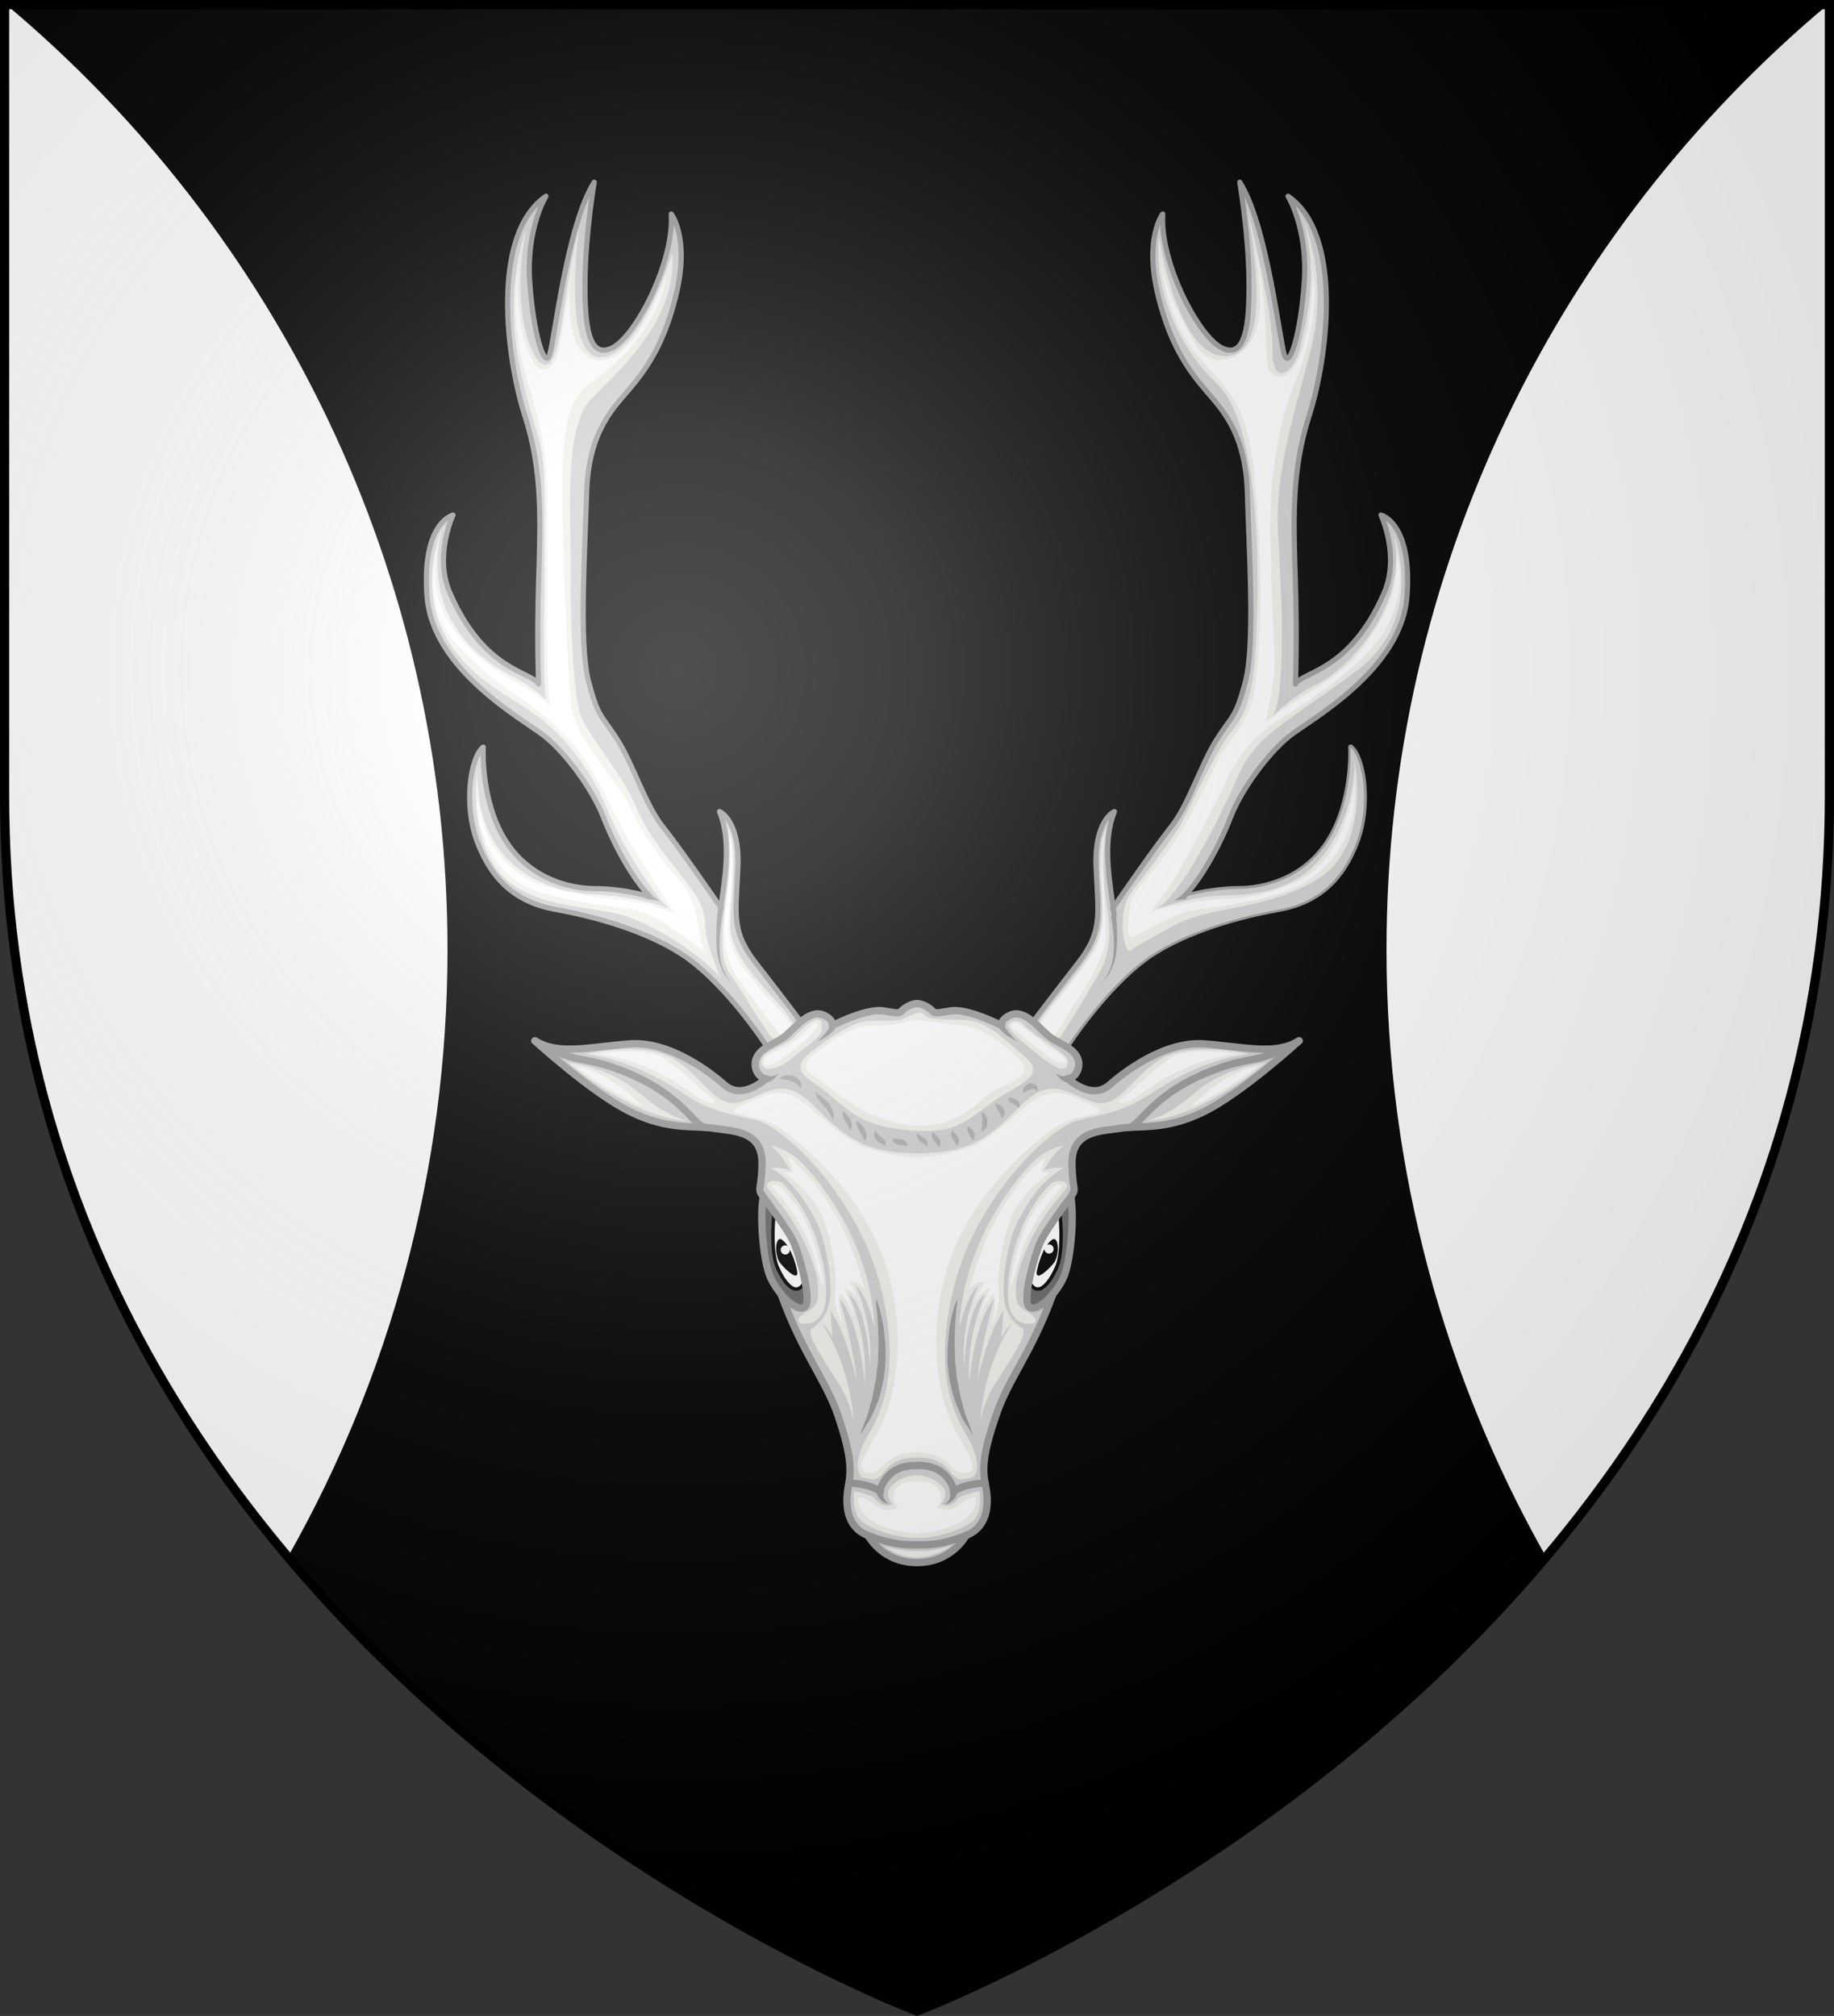 <?xml version="1.0" encoding="utf-8"?>
<!-- Generator: Adobe Illustrator 19.2.0, SVG Export Plug-In . SVG Version: 6.00 Build 0)  -->
<svg version="1.1"
	 id="svg2" inkscape:export-filename="/Users/olivier/Desktop/Blason Rouge/Blason_Vide_3D.png" inkscape:export-xdpi="144" inkscape:export-ydpi="144" inkscape:output_extension="org.inkscape.output.svg.inkscape" inkscape:version="0.91 r13725" sodipodi:docname="Template.svg" sodipodi:version="0.32" xmlns:cc="http://creativecommons.org/ns#" xmlns:dc="http://purl.org/dc/elements/1.1/" xmlns:inkscape="http://www.inkscape.org/namespaces/inkscape" xmlns:rdf="http://www.w3.org/1999/02/22-rdf-syntax-ns#" xmlns:sodipodi="http://sodipodi.sourceforge.net/DTD/sodipodi-0.dtd" xmlns:svg="http://www.w3.org/2000/svg"
	 xmlns="http://www.w3.org/2000/svg" xmlns:xlink="http://www.w3.org/1999/xlink" x="0px" y="0px" viewBox="0 0 600 659.5"
	 style="enable-background:new 0 0 600 659.5;" xml:space="preserve">
<rect x="0" y="0" width="600" height="659.5" fill="#333333" stroke="none"/>
<style type="text/css">
	.st0{fill:#FFFFFF;}
	.st1{fill:#D1D1D1;}
	.st2{fill:#F0F0EC;}
	.st3{fill:none;stroke:#999999;stroke-width:1.688;stroke-linecap:round;stroke-linejoin:round;stroke-miterlimit:10;}
	.st4{fill:#999999;}
	.st5{fill:#666666;}
	.st6{fill:#FFFFFF;stroke:#000000;stroke-width:1.135;stroke-miterlimit:10;}
	.st7{fill:#FFFFFF;stroke:#FFFFFF;stroke-width:1.135;stroke-miterlimit:10;}
	.st8{fill:none;stroke:#999999;stroke-width:2.385;stroke-linecap:round;stroke-linejoin:round;stroke-miterlimit:10;}
	.st9{fill:#AFAFAF;}
	.st10{fill:none;}
	.st11{fill:url(#path2875_1_);stroke:#000000;stroke-width:3;stroke-miterlimit:10;}
</style>
<g>
	<path id="path2875_2_" d="M300,657.9c0,0,298.5-112.3,298.5-397.8V1.5H1.5v258.6C1.5,545.6,300,657.9,300,657.9z"/>
	<path class="st0" d="M598,1.5h0.5v258.6c0,105.8-41,187.9-92.7,249.2c-33.2-58.6-52.2-126.4-52.2-198.6
		C453.6,186.6,509.7,75.5,598,1.5z"/>
	<path class="st0" d="M2,1.5H1.5v258.6c0,105.8,41,187.9,92.7,249.2c33.2-58.6,52.2-126.4,52.2-198.6C146.4,186.6,90.3,75.5,2,1.5z"
		/>
</g>
<sodipodi:namedview  bordercolor="#666666" borderopacity="1.0" gridtolerance="10.0" guidetolerance="10.0" height="660px" id="base" inkscape:current-layer="svg2" inkscape:cx="300" inkscape:cy="329.99986" inkscape:guide-bbox="true" inkscape:pageopacity="0.0" inkscape:pageshadow="2" inkscape:window-height="856" inkscape:window-maximized="0" inkscape:window-width="1280" inkscape:window-x="-4" inkscape:window-y="0" inkscape:zoom="1.1560601" objecttolerance="10.0" pagecolor="#ffffff" showgrid="false" showguides="true">
	</sodipodi:namedview>
<desc  id="desc4">SVG coat of arms</desc>
<g id="g9370" transform="matrix(0.607,0,0,0.694,-525.206,251.961)">
</g>
<g id="g2137" transform="translate(-1456.132,-460.604)">
</g>
<g>
	<g>
		<path class="st1" d="M260,342.7c1.4-1.3,3.2-3.7,5.1-4.9c-0.1,0-0.1,0.1-0.2,0.1c-2.1-2.8-9-12.1-17.3-22.6
			c-8.3-10.5-6.7-15.7-6-31.3c0.6-15.2-5.7-18.2-6-18.4c3.9,9.7,1.7,21.7,0.3,31.6c-2.3-3.4-13.8-20-19.3-26.9
			c-5.5-6.9-9.6-20.2-14.7-28.3c-5.1-8.1-6.3-6.8-9.5-19.3c-3.2-12.4-1-44.7-0.6-61c0.4-16.3,5.5-24.6,11.6-31.6
			c6.1-7,13.2-14.9,17.7-33.7c4.5-18.7-1.6-26.4-1.6-26.4c1,15.8-11.6,40-19.3,43.8c-7.7,3.8-9.1-7-8.9-22.3
			c0.2-15.4,2.9-31.9,2.9-31.9c-8.9,14-13,51.7-14.6,56.5c-1.6,4.7-5.3-6.5-6.5-23.9c-1.2-16.9,5-27.4,5.3-28
			c-18.3,12.6-12.8,53.5-6.9,71.8c5.9,18.3,5.1,34.5,4.5,54.4c-0.6,19.9,0,33.4,0,33.4c-2.6-4.3-17.7-4-28.9-29.8
			c-5.2-11.8,0.7-24.9,1-25.5c-0.5,0.1-10.2,3.1-8.5,26.6c1.8,24.2,31.4,40.2,38.3,45.6c6.9,5.4,15.8,17.4,19.3,26.4
			c3.6,9,9.9,20.8,15.5,26.3c-0.2-0.1-0.4-0.1-0.7-0.2c-4.7-1.4-11.9-2.6-17.6-2.6c-7.7,0-21.3-2.9-29.4-16
			c-8.1-13.1-7.1-30.3-7.1-30.3c-4.1,3.4-6.5,19-2,30.9c4.5,12,12.2,19.8,25.6,22.2c13.4,2.4,29.8,7.1,41.7,14.9
			c11.8,7.8,24.7,24.8,30.7,35.1c0,0,0,0,0,0C255.3,345.1,258.4,344.1,260,342.7z"/>
		<path class="st2" d="M144.4,173.6c0,0-7,16.4,0,31.9s21.8,21.8,30.6,28.2c8.8,6.3,17.7,16.7,23.3,30.3
			c5.5,13.6,15.8,28.9,20.6,33.3c0,0-8-3.8-25.4-4.8c-17.4-1-37.9-11-37.3-40.3c0,0-3.2,18.2,5.9,31.6s31.4,12.5,41.7,15.6
			s26.4,13.5,32,20.6c0,0-5-11.4-5-16.3s-1.4-8.4-4.7-13.1c-3.3-4.7-13.7-16-18-26.6c-4.3-10.7-16.4-24.1-18.4-30.7
			c-2-6.6-3.2-28.6-3-46.1s-2.4-46.8,6.4-56.3s28.3-25.1,26.9-48.2c0,0-10.6,34-23.5,34.2s-7.1-42.5-7.1-42.5s-2.6,10.8-4.3,22.3
			c-1.7,11.4-3,23-7,22.6c-3.9-0.5-11.2-16.9-6-44.3c0,0-7.6,18.9-2,45.3c5.5,26.4,8.1,19.7,8.1,46.3s-0.8,56.7,0.5,62.4
			c0,0-5.5-5.1-10.6-7.5C162.9,218.9,137.2,206.1,144.4,173.6z"/>
		<path class="st2" d="M238.2,270.9c0,0,1.2,7.5,0,17.5c-1.2,10.1-3.8,23.9,0.5,30s11.3,18.3,13.9,21.1c2.6,2.8,4.4,2,6.3,0
			s2.7-2.1-1.6-8c-4.3-5.9-18.7-18.1-18.4-29.1C239.1,291.3,241.6,278.2,238.2,270.9z"/>
		<path class="st0" d="M238.8,274.2c0,0,0.7,6.9-0.9,19.9s-1.8,19.4,5.9,29.4c7.7,9.9,11.8,17.1,13.9,15.8c2.1-1.3,2-2.7,0.3-5.2
			c-1.7-2.6-8.4-9.1-11-12.6c-2.6-3.5-9.4-10.5-8.7-19.6C238.9,292.6,240.2,278.2,238.8,274.2z"/>
		<path class="st0" d="M156.2,260.7c0,0-1.4,25.4,21.8,31.6c23.2,6.2,29.7,2.9,39,9.4c9.4,6.4,13.6,10,13.6,10s-1.6-4.8-2-8.1
			c-0.4-3.3-2.1-11.3-7-16.4c-4.9-5.1-12.9-16.6-15.2-22.7c-2.4-6.2-18.4-23.2-19.5-33.3c-1.1-10.1-3.6-61.9-2.7-81.3
			s6.3-23,9.8-25.2c3.5-2.1,21.4-16.1,24-34.6c0,0-10.1,29.5-22.5,27.7c-12.4-1.8-8.7-27.7-8.7-27.7s-3,18.1-3.8,23.5
			s-4.9,10.1-8.1,5.3c-3.2-4.7-6.4-15.9-5.3-30.6c0,0-3.4,15,2.7,35.5s6.7,25.6,6.8,47.6s-0.9,53.7,1.3,59.9c0,0-5.5-4.7-9.8-7.1
			S138.4,208,142.6,182c0,0-4.1,16.9,6,27.9c10.1,11,17.1,15.2,23,19.3s15.2,12,20.5,20.4s9.5,18,13.3,24.7s12.8,20.5,15.2,24.4
			c0,0-7.7-3-15.8-4c-8.1-0.9-25.3-3.4-31.6-6.8C166.8,284.6,157.7,276.4,156.2,260.7z"/>
		<path class="st3" d="M235.5,299.3c1.3-10.3,4.1-23.4-0.1-33.8c0,0,6.7,2.7,6,18.4c-0.7,15.7-2.2,20.8,6,31.3s15.2,19.8,17.3,22.6"
			/>
		<path class="st4" d="M240.7,322.7c0,0-0.3-0.2-0.8-0.6c-0.3-0.2-0.5-0.5-0.9-0.8c-0.3-0.3-0.7-0.7-1-1.2c-0.4-0.4-0.7-1-1.1-1.5
			c-0.3-0.6-0.7-1.2-0.9-1.9c-0.3-0.7-0.5-1.4-0.8-2.2c-0.2-0.8-0.4-1.6-0.5-2.4c-0.5-3.2-0.4-6.5-0.3-8.9c0.1-2.4,0.3-4,0.3-4
			l1.6,0.3c0,0-0.3,1.6-0.5,3.9c-0.3,2.3-0.6,5.5-0.3,8.6c0.1,0.8,0.2,1.5,0.3,2.3c0.2,0.7,0.3,1.5,0.6,2.2c0.2,0.7,0.5,1.3,0.8,1.9
			c0.3,0.6,0.6,1.1,0.9,1.6c0.3,0.5,0.6,0.9,0.9,1.2c0.3,0.4,0.6,0.6,0.8,0.9C240.4,322.5,240.7,322.7,240.7,322.7z"/>
		<path class="st4" d="M212.4,292.4c0,0,0.9,0.5,1.7,1.1c0.4,0.3,0.9,0.6,1.2,0.9c0.3,0.2,0.5,0.4,0.5,0.4s-0.2-0.1-0.6-0.1
			c-0.4-0.1-0.8-0.2-1.3-0.3c-1-0.1-2-0.2-2-0.2L212.4,292.4z"/>
		<path class="st3" d="M254.1,347.5c-6-10.3-18.9-27.3-30.7-35.1c-11.8-7.8-28.3-12.5-41.7-14.9c-13.4-2.4-21.1-10.2-25.6-22.2
			c-4.5-12-2.2-27.6,2-30.9c0,0-1,17.2,7.1,30.3c8.1,13.1,21.7,16,29.4,16c5.8,0,13,1.1,17.6,2.6"/>
		<path class="st3" d="M212.8,293.4c-5.7-5.5-12-17.2-15.5-26.3c-3.5-9-12.4-21-19.3-26.4s-36.5-21.5-38.3-45.6
			c-1.8-24.2,8.5-26.6,8.5-26.6s-6.3,13.4-1,25.5c11.2,25.7,26.4,25.5,29,29.8c0,0-0.6-13.6,0-33.4s1.4-36.1-4.5-54.4
			s-11.4-59.2,6.9-71.8c0,0-6.5,10.6-5.3,28s4.9,28.7,6.5,23.9c1.6-4.7,5.7-42.5,14.6-56.5c0,0-2.8,16.5-3,31.8
			c-0.2,15.4,1.2,26.2,8.9,22.4c7.7-3.8,20.3-28,19.3-43.8c0,0,6.1,7.7,1.6,26.4c-4.5,18.7-11.6,26.6-17.7,33.7
			c-6.1,7-11.2,15.4-11.6,31.6s-2.6,48.6,0.6,61s4.3,11.1,9.5,19.3c5.1,8.1,9.2,21.4,14.7,28.3c5.5,6.9,17,23.5,19.3,26.9"/>
	</g>
	<g>
		<path class="st3" d="M345.9,347.5c6-10.3,18.9-27.3,30.7-35.1c11.8-7.8,28.3-12.5,41.7-14.9s21.1-10.2,25.6-22.2
			c4.5-12,2.2-27.6-2-30.9c0,0,1,17.2-7.1,30.3c-8.1,13.1-21.7,16-29.4,16c-5.8,0-13,1.1-17.6,2.6"/>
		<path class="st1" d="M451.8,168.5c0.3,0.6,6.2,13.7,1,25.5c-11.2,25.8-26.4,25.5-28.9,29.8c0,0,0.6-13.6,0-33.4
			c-0.6-19.9-1.4-36.1,4.5-54.4c5.9-18.3,11.5-59.2-6.9-71.8c0.3,0.6,6.5,11.1,5.3,28c-1.2,17.4-4.9,28.7-6.5,23.9
			c-1.6-4.7-5.7-42.5-14.6-56.5c0,0,2.8,16.5,2.9,31.9c0.2,15.4-1.2,26.2-8.9,22.3c-7.7-3.8-20.3-28-19.3-43.8c0,0-6.1,7.7-1.6,26.4
			c4.5,18.8,11.6,26.7,17.7,33.7c6.1,7,11.2,15.4,11.6,31.6c0.4,16.3,2.6,48.5-0.6,61c-3.2,12.4-4.3,11.1-9.5,19.3
			s-9.2,21.4-14.7,28.3c-5.5,6.9-17,23.5-19.3,26.9c-1.4-9.9-3.5-21.9,0.3-31.6c-0.4,0.2-6.7,3.2-6,18.4c0.7,15.6,2.2,20.8-6,31.3
			c-8.3,10.5-15.2,19.8-17.3,22.6c0,0-0.1-0.1-0.1-0.1c1.9,1.2,3.6,3.6,5,4.9c1.6,1.5,4.7,2.4,5.9,4.9c0,0,0,0,0,0
			c6-10.3,18.9-27.3,30.7-35.1c11.8-7.8,28.3-12.5,41.7-14.9c13.4-2.4,21.1-10.2,25.6-22.2c4.5-12,2.2-27.5-2-30.9
			c0,0,1,17.2-7.1,30.3c-8.1,13.1-21.7,16-29.4,16c-5.8,0-13,1.2-17.6,2.6c-0.2,0.1-0.5,0.1-0.7,0.2c5.7-5.5,12-17.3,15.5-26.3
			c3.5-9,12.4-21,19.3-26.4c6.9-5.4,36.5-21.5,38.3-45.6C462,171.6,452.3,168.6,451.8,168.5z"/>
		<path class="st2" d="M361.9,270.9c0,0-2.9,4.2-1.8,17.9c1.1,13.7,1.1,18.1-7.8,29.4c-8.8,11.3-14.9,18-13.4,19.7
			c1.4,1.8,4.1,6.6,7.5,2c3.4-4.6,10-16.2,12.9-21s4.4-11.3,3.2-19.7C361.2,290.9,360.2,280.9,361.9,270.9z"/>
		<path class="st2" d="M383.2,303.2c-5.9,3.4-11,6-13.3,7.7c-2.2,1.7-4.7-12.2,0-18.6c4.7-6.5,14.5-18.6,17.2-24.2
			c2.8-5.6,11.2-23,15.1-27.9c3.9-4.8,7.8-9,8.8-32.2c1.1-23.2,0.9-69.5-12.9-82.5s-20.7-32.7-18.9-48.1c0,0,5.7,38.4,21.1,39.1
			c15.4,0.7,10.6-31.4,7.9-47.4c0,0,8.3,32.3,8.1,45.2s7.1,7.5,8.9-0.2c1.8-7.7,6.5-23.5,1.2-42.2c0,0,8.5,18.7,2.5,42.2
			c-6,23.5-12,40.6-10.7,61.7s2.4,52.1-1.8,58.4c0,0,7-6.9,14.7-10.5c7.7-3.6,30.3-23.8,24.8-49.4c0,0,11,28-12.1,45.2
			S411.1,240.1,405,254c-6,13.9-18.9,39.3-26.6,43.2c0,0,10.7-3.3,17.7-4c7-0.8,25.3,1.5,36.7-13.3s10.3-31.3,10.3-31.3
			s5.6,27.9-11.7,38.8C414,298.3,395.9,295.9,383.2,303.2z"/>
		<path class="st0" d="M360.4,277.8c0,0,0,4.7,0.4,16.9c0.4,12.2-1.6,14.9-5.6,20.7s-14.4,17.9-14.8,20s0.8,4.2,2.4,4.5
			s4.6-4.4,7-8.7c2.5-4.4,12-16.6,11.9-25.1C361.6,297.4,360.2,278.5,360.4,277.8z"/>
		<path class="st0" d="M379.5,282c-2.8,3.6-9.6,10.6-9.8,14s-2.1,12.1,1.3,10.4c3.4-1.7,14-7.7,18.7-8.5c4.7-0.8,25.8-2.8,36-8.5
			c10.2-5.7,18.5-16.4,17.5-33.4c0,0-2.6,24.5-18.2,32c-15.6,7.5-23.6,5.3-32.7,6.8c-9.1,1.5-15.6,3.3-15.6,3.3s3.5-4.7,7.2-10.2
			c3.6-5.5,12.9-23.1,17.9-33.7c5-10.6,12.5-16.1,16.6-18.7c4-2.6,27.9-16.8,35-29.9c7.1-13.1,4.1-22.9,3.5-25.1
			c0,0,1.1,11.3-4.5,21.2c-5.6,9.9-9.9,16-20.2,22.3S415.7,235.3,414,236c0,0,2.5-9.7,2.9-16.9c0.4-7.2-2.2-42.5-1-57.8
			c1.2-15.2,3.9-25.3,5.8-30.9c1.9-5.6,10.8-24.5,7.8-41.3c0,0-0.1,18.9-4.7,28.3c-4.6,9.4-9.6,5.7-10.2,1.4s0-22.9-3.8-36.3
			c0,0,3.5,18.6-0.5,27.2s-14.3,11.6-19.3,2.8c-5-8.8-10.4-18.9-11.3-29c0,0,0.8,20.6,12.9,33.8s16.1,16.7,18.3,44.2
			c2.3,27.4,1.7,55.6-0.9,66.3s-8.5,14.3-12.2,22.1S387.5,271.9,379.5,282z"/>
		<path class="st3" d="M364.5,299.3c-1.3-10.3-4.1-23.4,0.1-33.8c0,0-6.7,2.7-6,18.4c0.7,15.7,2.2,20.8-6,31.3s-15.2,19.8-17.3,22.6
			"/>
		<path class="st4" d="M359.3,322.7c0,0,0.3-0.3,0.7-0.7c0.2-0.2,0.5-0.5,0.8-0.9c0.3-0.3,0.6-0.7,0.9-1.2c0.3-0.4,0.6-1,0.9-1.6
			c0.3-0.6,0.6-1.2,0.8-1.9c0.3-0.7,0.4-1.4,0.6-2.2c0.1-0.8,0.3-1.5,0.3-2.3c0.3-3.1,0-6.3-0.3-8.6c-0.3-2.3-0.5-3.9-0.5-3.9
			l1.6-0.3c0,0,0.2,1.6,0.3,4c0.1,2.4,0.2,5.7-0.3,8.9c-0.1,0.8-0.3,1.6-0.5,2.4c-0.2,0.8-0.5,1.5-0.8,2.2c-0.3,0.7-0.6,1.3-0.9,1.9
			c-0.4,0.6-0.7,1.1-1.1,1.5c-0.3,0.5-0.7,0.8-1,1.2c-0.3,0.3-0.6,0.6-0.9,0.8C359.6,322.5,359.3,322.7,359.3,322.7z"/>
		<path class="st4" d="M388.1,294.1c0,0-1,0.1-2,0.2c-0.5,0.1-0.9,0.2-1.3,0.3c-0.4,0.1-0.6,0.1-0.6,0.1s0.2-0.2,0.5-0.4
			c0.3-0.2,0.7-0.6,1.2-0.9c0.9-0.5,1.7-1.1,1.7-1.1L388.1,294.1z"/>
		<path class="st3" d="M387.2,293.4c5.7-5.5,12-17.2,15.5-26.3c3.5-9,12.4-21,19.3-26.4c6.9-5.4,36.5-21.5,38.3-45.6
			c1.8-24.2-8.5-26.6-8.5-26.6s6.3,13.4,1,25.5c-11.2,25.7-26.4,25.5-29,29.8c0,0,0.6-13.6,0-33.4s-1.4-36.1,4.5-54.4
			c5.9-18.3,11.4-59.2-6.9-71.8c0,0,6.5,10.6,5.3,28s-4.9,28.7-6.5,23.9c-1.6-4.7-5.7-42.5-14.6-56.5c0,0,2.8,16.5,3,31.8
			s-1.2,26.2-8.9,22.4c-7.7-3.8-20.3-28-19.3-43.8c0,0-6.1,7.7-1.6,26.4c4.5,18.7,11.6,26.6,17.7,33.7c6.1,7,11.2,15.4,11.6,31.6
			c0.4,16.3,2.6,48.6-0.6,61s-4.3,11.1-9.5,19.3c-5.1,8.1-9.2,21.4-14.7,28.3c-5.5,6.9-17,23.5-19.3,26.9"/>
	</g>
	<g>
		<path class="st1" d="M343.2,339.1c-2.1-1.7-4.8-4.9-7.6-6.4c-0.1,0-0.1-0.1-0.2-0.1c-0.2-0.1-0.5-0.2-0.7-0.3c0,0-0.1,0-0.1-0.1
			c-0.6-0.2-1.1-0.4-1.7-0.4c-0.1,0-0.1,0-0.2,0c-0.2,0-0.4,0-0.6,0c-0.1,0-0.2,0-0.3,0c-0.2,0-0.4,0.1-0.6,0.1
			c-0.1,0-0.2,0-0.3,0.1c-0.3,0.1-0.5,0.2-0.8,0.3c-1.1,0.6-1.8,1.2-2.2,1.8c-0.2,0.4-0.4,0.7-0.4,1.1c0,0.1,0,0.2,0,0.3
			c-6.1-3-12.7-5.4-16.7-4.8c-4,0.6-4.9,1.1-6.1-0.1c-1.2-1.2-3.3-2.3-4.9-2.3s-3.7,1.1-4.9,2.3c-1.2,1.2-2.1,0.7-6.1,0.1
			c-4-0.6-10.6,1.8-16.7,4.8c0-0.1,0-0.2,0-0.3c0-0.9-0.6-1.7-2-2.5c0,0-0.1-0.1-0.1-0.1c-0.2-0.1-0.3-0.2-0.5-0.3
			c-0.3-0.1-0.5-0.2-0.8-0.3c-0.1,0-0.2,0-0.3-0.1c-0.2,0-0.4-0.1-0.5-0.1c-0.1,0-0.2,0-0.3,0c-0.2,0-0.4,0-0.6,0
			c-0.1,0-0.1,0-0.2,0c-0.6,0.1-1.1,0.2-1.7,0.4c0,0,0,0,0,0c-0.3,0.1-0.5,0.2-0.8,0.4c0,0-0.1,0-0.1,0.1c-2.8,1.6-5.5,4.7-7.7,6.5
			c-2.4,1.9-7.1,3.2-9,6.4c-0.1,0.1-0.2,0.3-0.2,0.4c-0.1,0.1-0.1,0.2-0.1,0.4c0,0.1-0.1,0.2-0.1,0.2c-0.9,2.8,0.7,6.1,3.4,6.3
			c0,0,0,0,0,0c0,0,0,0,0,0c0,0,0,0,0,0c-4.3,3.5-9.5,5.7-13.7,2c-4.2-3.7-17.7-14.4-31-13.4c-12.6,0.9-22.2,3.5-29.7-0.3
			c-0.4-0.2-0.8-0.5-1.3-0.7c0,0,18.7,17.1,31.2,23.2c10.8,5.3,18.6,4.7,24.5,5.1c1,0,1.9,0.1,2.7,0.3c6.2,1,16.1,0.6,15.9,11.7
			c-0.1,9-1.7,7.8,0.4,10.7c0.5,0.7,1.1,1.6,2.1,2.9c5,6.9,6.7,9.6,8,12.3c1.3,2.8,6.2,19.4,3.3,21c-1.9,1-5-1.3-7.7-4.4
			c7.3,19.9,14.6,27.6,18.7,39.9c4,11.8,4.4,16.9,3.5,22c0,0.2,0,0.4-0.1,0.6c-1,5.3-1.3,13.5,6.3,16.5c0,0,0,0,0,0
			c0.3,0.5,4.9,9,16.1,9c11.2,0,15.8-8.4,16.1-9c0,0,0,0,0,0c7.6-3,7.3-11.2,6.3-16.5c0-0.2-0.1-0.4-0.1-0.6
			c-0.9-5.1-0.5-10.2,3.5-22c4.2-12.2,11.5-20,18.7-39.9c-2.6,3.2-5.8,5.4-7.7,4.4c-3-1.6,2-18.2,3.3-21c1.3-2.8,3-5.4,8-12.3
			c1-1.3,1.6-2.2,2.1-2.9c2.1-2.9,0.6-1.7,0.4-10.7c-0.2-11.1,9.7-10.7,15.9-11.7c0.9-0.1,1.8-0.2,2.7-0.3
			c5.9-0.4,13.7,0.2,24.5-5.1c12.5-6.2,31.2-23.2,31.2-23.2c-0.4,0.3-0.9,0.5-1.3,0.7c-7.6,3.8-17.1,1.2-29.7,0.3
			c-13.3-1-26.8,9.7-31,13.4c-4.2,3.7-9.4,1.5-13.7-2c0,0,0,0,0,0c0,0,0,0,0,0c0,0,0,0,0,0c2.6-0.2,4.3-3.6,3.4-6.3
			c0-0.1-0.1-0.2-0.1-0.2c0-0.1-0.1-0.2-0.1-0.4c-0.1-0.2-0.1-0.3-0.2-0.4C350.4,342.4,345.6,341.1,343.2,339.1z"/>
		<path class="st5" d="M263.1,427.8c-1.9,1-5-1.3-7.7-4.4c-1.6-1.9-3-4.2-3.8-6.3c-2-5.5-3.2-18.8-2-25.4l0,0
			c0.5,0.7,1.1,1.6,2.1,2.9c5,6.9,6.7,9.6,8,12.3C261.2,409.6,266.1,426.2,263.1,427.8z"/>
		<path class="st5" d="M348.3,417c-0.8,2.1-2.1,4.4-3.8,6.3c-2.6,3.2-5.8,5.4-7.7,4.4c-3-1.6,2-18.2,3.3-21c1.3-2.8,3-5.4,8-12.3
			c1-1.3,1.6-2.2,2.1-2.9l0,0C351.5,398.2,350.3,411.6,348.3,417z"/>
		<path class="st2" d="M224.7,366.7c-18.3-1.2-38.9-19.1-38.9-19.1s7.9,0.8,16.2,5.1C210.3,356.9,212.7,362.9,224.7,366.7z"/>
		<path class="st2" d="M375.3,366.7c18.3-1.2,38.9-19.1,38.9-19.1s-7.9,0.8-16.2,5.1C389.7,356.9,387.3,362.9,375.3,366.7z"/>
		<path class="st2" d="M266.8,333.7c-2,0.5-5.3,3.6-7,5.6c-1.8,2-6.9,3.9-8.5,5s-3.3,3.2-1.5,4.8c1.8,1.6,6.7-0.5,10-3.5
			c3.3-2.9,8.1-5.7,8.8-8.1C269.2,334.9,268.9,333.1,266.8,333.7z"/>
		<path class="st2" d="M289.6,506c0,0,11.5,3.5,21.5-0.4C311.2,505.6,300.5,514,289.6,506z"/>
		<path class="st2" d="M317.6,498.1c-4.2,2.8-10.7,5-17.6,5c-6.9,0-13.4-2.2-17.6-5c-4.1-2.8-3-10.2-3-10.2c3.3,0.3,6.8,2.1,6.8,2.1
			c2.6,3.9,5.8,2.1,5.8,2.1c-4.9-5.4,3.6-9.5,7.9-9.5s12.8,4.1,7.9,9.5c0,0,3.2,1.8,5.8-2.1c0,0,3.6-1.8,6.8-2.1
			C320.6,487.9,321.8,495.3,317.6,498.1z"/>
		<path class="st2" d="M408.5,344.8c-11.5,1.6-22.1,6.4-31.7,12.8c-9.7,6.4-15.7,6.8-23.8,8.8c-9.7,2.3-33.7,25.6-40.9,54.5
			c-7.2,28.9,0.5,42.5,4.5,49.3c4,6.7,3.9,12.9,0.6,13.4c-3.2,0.4-3.7,1.1-6.1-1.9c-2.4-3-5.2-4.9-11-4.9c-5.9,0-8.6,1.9-11,4.9
			c-2.4,3-2.9,2.3-6.1,1.9c-3.2-0.4-3.3-6.6,0.6-13.4c4-6.8,11.7-20.4,4.5-49.3c-7.2-28.9-31.2-52.2-40.9-54.5
			c-8.2-2-14.1-2.4-23.8-8.8c-9.7-6.4-20.3-11.2-31.7-12.8c0,0,19.6-4.6,29.5,2.1c10,6.7,13.3,16.7,22.2,13.3
			c8.9-3.4,13.4-7.8,22.9,1.6c9.5,9.4,15.7,15.5,33.8,15.5c18.2,0,24.3-6.1,33.8-15.5c9.5-9.4,14-5,22.9-1.6s12.2-6.6,22.2-13.3
			C389,340.2,408.5,344.8,408.5,344.8z"/>
		<path class="st2" d="M294.4,333.6c-5,1.1-10.2-0.9-15.7,1.9c-5.5,2.8-8.8,5-13.5,8.8c-4.8,3.7-4.3,6.5,0.7,9.7
			c5.1,3.2,10.7,9.7,17.6,12.7c6.9,3,22.1,4.8,29,1.7c6.9-3.1,8.7-5.8,15.1-9.8s14.9-7.1,7.6-13c-7.3-5.9-11.8-11.8-20.7-12
			c-8.9-0.2-10,0.1-12.1-1.7C300.3,330.1,297.5,332.9,294.4,333.6z"/>
		<path class="st2" d="M334.6,335c-1.4-1.5-3.9-1.1-4.5,0c-0.5,1.1,0.8,2.8,5.6,6.8c4.8,4,11.1,9.4,13,7.4c1.9-2-0.3-4.1-3.4-6.2
			C342.3,340.9,336.6,337.1,334.6,335z"/>
		<path class="st2" d="M251.4,386.9c-1.7,1.4,1,3,4.5,7.7c3.8,5.1,6.3,9.3,8.7,15.2c1.6,4,3.1,8.2,3.1,12.5c0,2.1-0.2,4.1-1.8,5.5
			c-1.2,1.2-3.9,2-4.6,3.7c-0.9,2.3,4,1.5,4.9,1c4.8-2.5,4.2-9.8,3.8-14.3c-1.1-10.8-5.9-23.1-13.7-30.9
			C255.4,386.5,252.8,385.7,251.4,386.9z"/>
		<path class="st2" d="M348.6,386.9c1.7,1.4-1,3-4.5,7.7c-3.8,5.1-6.3,9.3-8.7,15.2c-1.6,4-3.1,8.2-3.1,12.5c0,2.1,0.2,4.1,1.8,5.5
			c1.2,1.2,3.9,2,4.6,3.7c0.9,2.3-4,1.5-4.9,1c-4.8-2.5-4.2-9.8-3.8-14.3c1.1-10.8,5.9-23.1,13.7-30.9
			C344.6,386.5,347.2,385.7,348.6,386.9z"/>
		<path class="st2" d="M333.3,398.9c3.9-7.2,8-13,14.6-16.9c0,0-3.7-0.3-6.3,0.9c0,0,2.3-5.1,6.3-8.1c0,0-5.6,0.6-10.7,6.1
			c-5.2,5.5-22.2,25.5-23.3,53.7c0,0,1.8-10.1,6.3-14.3c0,0-6,12.1-4.8,26.8c0,0,0.6-19.3,6.9-23.7c0,0-6.3,13.2-5.2,29
			c0,0,1.5-20,8.2-27.5c0,0-4.8,16.8-5.5,26.6c0,0,3.4-15.9,8.5-22.7c0,0-0.4,6.1-0.7,8.8c0,0,2.1-4,3.4-4.5c0,0-9.3,12.8-10.4,33.4
			c0,0,0.2-6.1,4.9-13.7c4.8-7.6,11.2-16.7,8.9-18.2s-6.1-4.7-6.1-12.4S330.5,404,333.3,398.9z"/>
		<path class="st2" d="M266.7,398.9c-3.9-7.2-8-13-14.6-16.9c0,0,3.7-0.3,6.3,0.9c0,0-2.3-5.1-6.3-8.1c0,0,5.6,0.6,10.7,6.1
			c5.2,5.5,22.2,25.5,23.3,53.7c0,0-1.8-10.1-6.3-14.3c0,0,6,12.1,4.8,26.8c0,0-0.6-19.3-6.9-23.7c0,0,6.3,13.2,5.2,29
			c0,0-1.5-20-8.2-27.5c0,0,4.8,16.8,5.5,26.6c0,0-3.4-15.9-8.5-22.7c0,0,0.4,6.1,0.7,8.8c0,0-2.1-4-3.4-4.5c0,0,9.3,12.8,10.4,33.4
			c0,0-0.2-6.1-4.9-13.7c-4.8-7.6-11.2-16.7-8.9-18.2s6.1-4.7,6.1-12.4S269.5,404,266.7,398.9z"/>
		<path class="st6" d="M253.3,396.5c-0.5,3.9-1,13.5,1,18.1c2,4.5,6,10.6,9.1,4.6c0,0-1.7-9-3.6-12.4S253.3,396.5,253.3,396.5z"/>
		<path class="st6" d="M346.7,396.5c0.5,3.9,1,13.5-1,18.1c-2,4.5-6,10.6-9.1,4.6c0,0,1.7-9,3.6-12.4
			C342,403.4,346.7,396.5,346.7,396.5z"/>
		<path class="st0" d="M283.7,335.5c-2.5-0.1-9.5,3.1-13.6,6.5c-4.1,3.4-9.7,5.8-4.1,9.9c5.6,4.1,13,10,18.3,12.4s15.9,5.9,25.2,2.7
			c9.3-3.2,11.7-8.2,16.1-10.4c4.4-2.2,12.9-4.6,8.1-9.8c-4.8-5.1-12.6-10.8-19.1-11.3s-14-2.1-15.5-1.9
			C297.5,333.8,294.4,335.8,283.7,335.5z"/>
		<path class="st0" d="M266.4,335c-2.6,1.5-4.8,4.9-7.8,6.6s-7.6,3.2-8.4,4.8s0.2,2.8,3,1.6s6.1-4.5,9.3-6.8
			C265.7,338.9,269.8,333,266.4,335z"/>
		<path class="st0" d="M188.5,349c0,0,15.2,11,21.5,12.8C210,361.8,199.6,350.3,188.5,349z"/>
		<path class="st0" d="M195,344.8c0,0,15.2-2.7,21.8,1.2c6.6,3.9,13.4,11.7,15.9,13.1c2.5,1.4,0.4,2.8-3.4,0.5
			C225.4,357.4,214.2,347.1,195,344.8z"/>
		<path class="st0" d="M411.5,349c0,0-15.2,11-21.5,12.8C390,361.8,400.5,350.3,411.5,349z"/>
		<path class="st0" d="M405,344.8c0,0-15.2-2.7-21.8,1.2c-6.6,3.9-13.4,11.7-15.9,13.1c-2.5,1.4-0.4,2.8,3.4,0.5
			S385.8,347.1,405,344.8z"/>
		<path class="st0" d="M334.5,335.9c-1-0.9-2.3-1.7-3.3-0.9c-1,0.7,0.4,1.8,2.1,3c1.7,1.2,9.2,7.6,11.5,8.9c2.3,1.3,4.7,1.1,3.4-0.6
			c-1.2-1.7-5.5-3.9-7.3-5.5C339.1,339.2,335.4,336.7,334.5,335.9z"/>
		<path class="st0" d="M259.4,392.9c-2.1-2.5-4.3-5.7-5.9-5.4c-1.6,0.3-0.6,1.2,1.3,3.4c1.9,2.2,9,10.9,11.7,21s3.4,11,2.6,6
			C268.4,412.8,265.4,400,259.4,392.9z"/>
		<path class="st0" d="M257.8,378.5c0,0,1.5,3.4,1.6,5.1c0,0-1.8-0.2-3.1,0c0.4-0.1,1.8,1.3,2.2,1.6c0.8,0.6,1.6,1.2,2.3,1.9
			c1.5,1.3,3,2.7,4.2,4.3c5.3,6.5,6.8,14.8,8,22.8c0.4,2.5,0.6,5,0.3,7.5c-0.7,5.7,1.4,9.8,2.4,11.6c0,0-2.1-7.1-0.7-10.1
			c0,0,3.1,2.8,4.9,8.9c0,0-2.3-9-3.9-10.6c0,0,3.9,0.4,6,6.4c0,0-2.8-7.1-4.2-8.5c0,0,3.7-0.7,5.3,3.1c0,0-2.8-11-6.9-19.7
			C272.1,394.3,265.3,383.9,257.8,378.5z"/>
		<path class="st0" d="M340.6,392.9c2.1-2.5,4.3-5.7,5.9-5.4c1.6,0.3,0.6,1.2-1.3,3.4c-1.9,2.2-9,10.9-11.7,21s-3.4,11-2.6,6
			C331.6,412.8,334.6,400,340.6,392.9z"/>
		<path class="st0" d="M342.2,378.5c0,0-1.5,3.4-1.6,5.1c0,0,1.8-0.2,3.1,0c-0.4-0.1-1.8,1.3-2.2,1.6c-0.8,0.6-1.6,1.2-2.3,1.9
			c-1.5,1.3-3,2.7-4.2,4.3c-5.3,6.5-6.8,14.8-8,22.8c-0.4,2.5-0.6,5-0.3,7.5c0.7,5.7-1.4,9.8-2.4,11.6c0,0,2.1-7.1,0.7-10.1
			c0,0-3.1,2.8-4.9,8.9c0,0,2.3-9,3.9-10.6c0,0-3.9,0.4-6,6.4c0,0,2.8-7.1,4.2-8.5c0,0-3.7-0.7-5.3,3.1c0,0,2.8-11,6.9-19.7
			C328,394.3,334.7,383.9,342.2,378.5z"/>
		<path class="st0" d="M319.4,490.9c-1,6.2-7.3,8.5-12.7,9.8c-2.1,0.5-4.5,1-6.7,1c-2.2,0-4.6-0.5-6.7-1c-5.3-1.3-11.7-3.6-12.7-9.8
			c-0.4-2.4,3.4-0.5,6.6,2c3.2,2.5,6.7,0,6.7,0c-2.1-1.2-1.9-4.4-0.6-6c1.6-2.1,4.4-2.3,6.8-2.3c2.4,0,5.2,0.2,6.8,2.3
			c1.3,1.7,1.5,4.8-0.6,6c0,0,3.5,2.5,6.7,0C316,490.3,319.8,488.5,319.4,490.9z"/>
		<path class="st7" d="M355.8,364.4c-5.6,1.1-8.9,2.2-14.1,6.3c-5.2,4.1-24.4,19.5-32,42.9c-7.6,23.4-2.8,45.7,2.3,54.6
			c5.1,8.9,6.8,11.9,4.8,12.8c-2,0.9-3.8-0.1-6.6-3c-2.8-2.9-7.2-3.4-10.2-3.4c-3,0-7.3,0.5-10.2,3.4c-2.8,2.9-4.6,3.9-6.6,3
			c-2-0.9-0.3-3.9,4.8-12.8c5.1-8.9,9.9-31.2,2.3-54.6c-7.6-23.4-26.8-38.8-32-42.9c-5.2-4.1-8.5-5.2-14.1-6.3
			c-5.6-1.1-4.2-0.7,4.3-4.8c8.5-4.1,14,1.4,17,4c3,2.6,11.5,10.1,16.4,12c4.7,1.8,12.6,3.6,18,3.6h0.2c5.5,0,13.3-1.9,18-3.6
			c5-1.9,13.4-9.4,16.4-12c3-2.6,8.5-8.1,17-4C360.1,363.7,361.4,363.3,355.8,364.4z"/>
		<path d="M255.7,405.5c-2.1-1.3-2.5,5.4-0.3,7.9c2.1,2.5,6.3,6.2,5.3,2C259.8,411.2,257.9,406.9,255.7,405.5z"/>
		<path d="M344.3,405.5c2.1-1.3,2.5,5.4,0.3,7.9c-2.1,2.5-6.3,6.2-5.3,2C340.2,411.2,342.1,406.9,344.3,405.5z"/>
		<circle class="st0" cx="256.9" cy="408.9" r="1.5"/>
		<circle class="st0" cx="343.2" cy="408.6" r="1.5"/>
		<path class="st4" d="M273.6,335.3c0,0,0,0.1-0.1,0.3c0,0.1,0,0.2-0.1,0.4c-0.1,0.2-0.2,0.5-0.3,0.7c-0.1,0.3-0.3,0.4-0.5,0.6
			c-0.2,0.2-0.3,0.4-0.5,0.5c-0.4,0.4-0.8,0.7-1.2,1c-1.7,1.1-3.5,2-3.5,2s1.4-1.4,2.7-2.9c0.3-0.4,0.6-0.8,0.8-1.1
			c0.1-0.2,0.2-0.3,0.3-0.5c0.1-0.2,0.2-0.3,0.2-0.4c0-0.1,0-0.2,0-0.2c0,0,0-0.2,0-0.3c0-0.2,0-0.3,0-0.3L273.6,335.3z"/>
		<path class="st8" d="M250.7,352.9c-2.6-0.2-4.3-3.6-3.4-6.3c1.3-4,6.8-5.3,9.4-7.5c3.5-2.8,8.2-9.3,13-6.9
			c1.8,0.9,2.6,1.9,2.6,2.9"/>
		<path class="st4" d="M254.6,351.2c0,0-0.2,0.2-0.4,0.6c-0.2,0.4-0.6,0.8-1.1,1.2c-0.2,0.2-0.5,0.4-0.8,0.6
			c-0.3,0.2-0.5,0.3-0.8,0.4c-0.5,0.1-0.9,0.2-0.9,0.2l0.2-2.4c0,0,0.2,0.1,0.5,0.2c0.2,0.1,0.3,0.1,0.6,0.1c0.2,0,0.5,0,0.7,0
			c0.3-0.1,0.5-0.1,0.7-0.2c0.2-0.1,0.5-0.2,0.7-0.3C254.3,351.3,254.6,351.2,254.6,351.2z"/>
		<path class="st4" d="M286.7,424.8c0,0,0.2,0.7,0.6,1.9c0.4,1.2,0.9,2.9,1.3,5.1c0.2,1.1,0.5,2.2,0.6,3.5c0.1,1.2,0.3,2.6,0.4,3.9
			c0.1,1.4,0.1,2.8,0.1,4.2c0.1,1.4-0.1,2.9-0.2,4.4c-0.2,1.4-0.2,2.9-0.6,4.3c-0.3,1.4-0.7,2.8-1,4.1c-0.2,1.4-0.8,2.6-1.3,3.7
			c-0.5,1.2-0.9,2.3-1.4,3.3c-0.4,1-1.1,1.8-1.5,2.6c-0.5,0.7-0.9,1.4-1.2,1.9c-0.7,1.1-1.1,1.6-1.1,1.6s0.2-0.7,0.7-1.9
			c0.2-0.6,0.5-1.3,0.8-2.1c0.3-0.8,0.7-1.7,1-2.7c0.3-1,0.6-2.1,0.9-3.3c0.3-1.2,0.8-2.4,0.9-3.7c0.2-1.3,0.5-2.6,0.8-4
			c0.3-1.3,0.3-2.8,0.5-4.2c0.2-1.4,0.3-2.8,0.3-4.2c0-1.4,0.1-2.8,0.1-4.1c0-1.3-0.1-2.6-0.1-3.8c0-1.2-0.1-2.4-0.2-3.4
			c-0.1-1.1-0.1-2.1-0.2-2.9c-0.1-0.9-0.2-1.6-0.3-2.3C286.7,425.5,286.7,424.8,286.7,424.8z"/>
		<path class="st8" d="M250.7,352.9c-4.3,3.5-9.5,5.7-13.7,2c-4.2-3.7-17.7-14.4-31-13.4c-13.3,1-23.2,3.8-31-1
			c0,0,18.7,17.1,31.2,23.2c12.5,6.2,21.1,4.4,27.2,5.4c6.2,1,16.1,0.6,15.9,11.7s-2.5,6.7,2.5,13.6s6.7,9.5,8,12.3s6.3,19.4,3.3,21
			c-3,1.6-9.4-5.3-11.4-10.7c-2-5.5-3.2-18.8-2-25.5"/>
		<path class="st4" d="M289.2,487.9c0,0-0.1,0.3-0.2,0.8c0,0.2-0.1,0.3,0,0.6c0,0.3,0.1,0.5,0.2,0.8c0.2,0.6,0.6,1.1,1,1.4
			c0.4,0.4,0.7,0.5,0.7,0.5c0,0-0.4,0-0.9-0.2c-0.5-0.2-1.2-0.5-1.8-1.1c-0.3-0.3-0.5-0.6-0.8-0.9c-0.2-0.3-0.3-0.8-0.5-1.1
			c-0.1-0.5-0.2-0.9-0.2-0.9L289.2,487.9z"/>
		<path class="st8" d="M288,487.9c-3.8-2.7-10.3-2.7-10.3-2.7"/>
		<path class="st8" d="M175,340.5c14,8,14.7,4.6,27.5,9.4c20.7,7.7,24.3,18.5,28.2,18.9"/>
		<path class="st4" d="M328.8,335c0,0,0,0.1,0,0.3c0,0.1,0,0.3,0,0.3c0,0.1,0,0.1,0,0.2c0,0.1,0.1,0.3,0.2,0.4
			c0.1,0.2,0.2,0.3,0.3,0.5c0.2,0.4,0.5,0.7,0.8,1.1c1.2,1.5,2.7,2.9,2.7,2.9s-1.8-0.9-3.5-2c-0.4-0.3-0.8-0.6-1.2-1
			c-0.2-0.2-0.4-0.3-0.5-0.5c-0.2-0.2-0.3-0.3-0.5-0.6c-0.1-0.2-0.3-0.5-0.3-0.7c-0.1-0.2-0.1-0.3-0.1-0.4c-0.1-0.2-0.1-0.3-0.1-0.3
			L328.8,335z"/>
		<path class="st8" d="M349.3,352.9c2.6-0.2,4.3-3.6,3.4-6.3c-1.3-4-6.8-5.3-9.4-7.5c-3.5-2.8-8.2-9.3-13-6.9
			c-1.8,0.9-2.6,1.9-2.6,2.9"/>
		<path class="st4" d="M345.4,351.2c0,0,0.3,0.1,0.6,0.3c0.2,0.1,0.4,0.2,0.7,0.3c0.2,0.1,0.5,0.1,0.7,0.2c0.2,0.1,0.5,0.1,0.7,0
			c0.2,0,0.4,0,0.6-0.1c0.3-0.1,0.5-0.2,0.5-0.2l0.2,2.4c0,0-0.4-0.1-0.9-0.2c-0.3,0-0.5-0.2-0.8-0.4c-0.3-0.2-0.6-0.3-0.8-0.6
			c-0.5-0.4-0.9-0.9-1.1-1.2C345.6,351.4,345.4,351.2,345.4,351.2z"/>
		<path class="st4" d="M313.3,424.8c0,0,0,0.7-0.2,2c-0.1,0.6-0.2,1.4-0.3,2.3c-0.1,0.9-0.1,1.8-0.2,2.9c-0.1,1.1-0.2,2.2-0.2,3.4
			c0,1.2-0.1,2.5-0.1,3.8c0,1.3,0.1,2.7,0.1,4.1c0,1.4,0.1,2.8,0.3,4.2c0.2,1.4,0.2,2.8,0.5,4.2c0.3,1.3,0.5,2.7,0.8,4
			c0.2,1.3,0.6,2.5,0.9,3.7c0.3,1.2,0.6,2.3,0.9,3.3c0.3,1,0.8,1.9,1,2.7c0.3,0.8,0.6,1.5,0.8,2.1c0.5,1.2,0.7,1.9,0.7,1.9
			s-0.4-0.6-1.1-1.6c-0.3-0.5-0.7-1.2-1.2-1.9c-0.5-0.8-1.1-1.6-1.5-2.6c-0.4-1-0.9-2.1-1.4-3.3c-0.4-1.2-1-2.4-1.3-3.7
			c-0.3-1.3-0.7-2.7-1-4.1c-0.3-1.4-0.4-2.9-0.6-4.3c-0.2-1.5-0.3-2.9-0.2-4.4c0-1.4,0-2.9,0.1-4.2c0.2-1.4,0.3-2.7,0.4-3.9
			c0.1-1.2,0.4-2.4,0.6-3.5c0.4-2.2,1-3.9,1.3-5.1C313.1,425.5,313.3,424.8,313.3,424.8z"/>
		<path class="st8" d="M327.7,335.5c-6.1-3-12.7-5.4-16.7-4.8c-4,0.6-4.9,1.1-6.1-0.1c-1.2-1.2-3.3-2.3-4.9-2.3s-3.7,1.1-4.9,2.3
			c-1.2,1.2-2.1,0.7-6.1,0.1c-4-0.6-10.6,1.8-16.7,4.8"/>
		<path class="st8" d="M349.3,352.9c4.3,3.5,9.5,5.7,13.7,2c4.2-3.7,17.7-14.4,31-13.4s23.2,3.8,31-1c0,0-18.7,17.1-31.2,23.2
			c-12.5,6.2-21.1,4.4-27.2,5.4c-6.2,1-16.1,0.6-15.9,11.7s2.5,6.7-2.5,13.6s-6.7,9.5-8,12.3c-1.3,2.8-6.3,19.4-3.3,21
			c3,1.6,9.4-5.3,11.4-10.7c2-5.5,3.2-18.8,2-25.5"/>
		<path class="st4" d="M313.2,487.9c0,0-0.1,0.3-0.2,0.9c-0.1,0.3-0.2,0.8-0.5,1.1c-0.2,0.3-0.5,0.7-0.8,0.9
			c-0.6,0.6-1.3,0.9-1.8,1.1c-0.5,0.2-0.9,0.2-0.9,0.2c0,0,0.3-0.2,0.7-0.5c0.4-0.3,0.8-0.9,1-1.4c0.1-0.3,0.2-0.6,0.2-0.8
			c0-0.3,0-0.4,0-0.6c-0.1-0.5-0.2-0.8-0.2-0.8L313.2,487.9z"/>
		<path class="st8" d="M312,487.9c-0.1-0.7-0.3-1.5-0.7-2.4c-2-3.7-5-6.1-11.3-6.1c-6.3,0-9.2,2.4-11.3,6.1
			c-0.5,0.9-0.7,1.7-0.7,2.4"/>
		<path class="st8" d="M344.5,423.3c-7.3,19.9-14.6,27.6-18.7,39.9c-4.2,12.2-4.5,17.3-3.4,22.6s1.3,13.5-6.3,16.5
			c-7.6,3-11.6,3.1-16.1,3.1s-8.5-0.2-16.1-3.1c-7.6-3-7.3-11.2-6.3-16.5c1-5.3,0.7-10.4-3.4-22.6c-4.2-12.2-11.5-20-18.7-39.9"/>
		<path class="st8" d="M312,487.9c3.8-2.7,10.3-2.7,10.3-2.7"/>
		<path class="st8" d="M316.1,502.2c0,0-4.6,9-16.1,9c-11.5,0-16.1-9-16.1-9"/>
		<path class="st8" d="M425,340.5c-14,8-14.7,4.6-27.5,9.4c-20.7,7.7-24.3,18.5-28.2,18.9"/>
		<path class="st9" d="M255.1,352.9c0,0,0.1-0.1,0.3-0.3c0.2-0.2,0.5-0.4,1-0.6c0.9-0.3,2.2-0.4,3.3,0.1c0.6,0.2,1.1,0.6,1.6,1
			c0.4,0.4,0.7,1,0.8,1.5c0.1,0.5,0,0.9,0,1.2c-0.1,0.3-0.2,0.4-0.2,0.4s-0.1-0.1-0.2-0.4c-0.1-0.2-0.3-0.5-0.5-0.7
			c-0.5-0.5-1.2-1-2.1-1.3c-0.9-0.4-1.8-0.6-2.6-0.7c-0.4-0.1-0.7-0.2-1-0.1C255.2,353,255.1,352.9,255.1,352.9z"/>
		<path class="st9" d="M266.8,357.1c0,0,0.1,0.1,0.3,0.4c0.1,0.1,0.2,0.3,0.4,0.4c0.2,0.1,0.4,0.2,0.5,0.4c0.3,0.3,0.9,0.6,1.4,1
			c0.5,0.4,1.1,0.9,1.6,1.5c0.5,0.6,0.9,1.3,1.2,1.9c0.1,0.3,0.2,0.7,0.3,1c0.1,0.3,0.2,0.6,0.2,0.9c0,1.2-0.2,1.8-0.2,1.8
			s-0.4-0.7-0.8-1.6c-0.1-0.2-0.3-0.4-0.4-0.7c-0.1-0.2-0.3-0.5-0.4-0.7c-0.2-0.3-0.4-0.5-0.6-0.7c-0.2-0.3-0.4-0.5-0.6-0.7
			c-0.4-0.5-0.9-1-1.3-1.5c-0.4-0.5-0.8-1-1.1-1.5c-0.3-0.6-0.4-1-0.4-1.3C266.8,357.3,266.8,357.1,266.8,357.1z"/>
		<path class="st9" d="M275.8,363.6c0,0,0.4,0.3,0.9,0.7c0.5,0.5,1,1.1,1.4,1.8c0.1,0.2,0.2,0.4,0.3,0.6c0.1,0.2,0.1,0.5,0.2,0.7
			c0.2,0.4,0,0.9,0,1.2c-0.2,0.7-0.4,1.1-0.4,1.1s-0.3-0.4-0.6-1c-0.2-0.3-0.2-0.6-0.5-0.9c-0.1-0.2-0.2-0.3-0.3-0.5
			c-0.1-0.2-0.1-0.3-0.3-0.5c-0.2-0.4-0.4-0.8-0.5-1.1c-0.1-0.4-0.2-0.7-0.3-1.1C275.7,364.1,275.8,363.6,275.8,363.6z"/>
		<path class="st9" d="M280.3,366.5c0,0,0.4,0.5,0.9,0.9c0.5,0.4,1.1,1.1,1.6,1.9c0.5,0.9,0.7,1.9,0.7,2.7c-0.1,0.8-0.3,1.3-0.3,1.3
			s-0.4-0.4-0.7-1c-0.2-0.3-0.4-0.6-0.6-1c-0.2-0.3-0.4-0.7-0.6-1.1c-0.4-0.7-0.9-1.5-1-2.4C280.1,366.9,280.4,366.5,280.3,366.5z"
			/>
		<path class="st9" d="M286.3,369.8c0,0,0.3,0.3,0.7,0.9c0.2,0.3,0.4,0.4,0.5,0.6c0.1,0.1,0.2,0.2,0.3,0.3c0.1,0.1,0.2,0.2,0.4,0.3
			c0.2,0.2,0.6,0.4,0.8,0.7c0.3,0.3,0.6,0.7,0.7,1.1c0.2,0.4,0,0.7-0.1,0.9c-0.1,0.2-0.1,0.3-0.1,0.3s-0.1-0.1-0.2-0.2
			c-0.1-0.1-0.2-0.3-0.5-0.4c-0.2-0.1-0.4-0.2-0.7-0.3c-0.3-0.1-0.6-0.3-1-0.6c-0.3-0.3-0.7-0.7-0.9-1.1c-0.2-0.5-0.3-1-0.2-1.2
			C286.1,370.2,286.3,369.8,286.3,369.8z"/>
		<path class="st9" d="M292,372.3c0,0,0.1,0,0.3,0.1c0.2,0,0.4,0.2,0.7,0.2c0.1,0,0.2,0,0.3,0c0.1,0,0.3,0,0.4,0c0.3,0,0.6,0,1,0.1
			c0.8,0.1,1.6,0.6,1.9,1.2c0.3,0.6,0.4,1,0.4,1s-0.5,0-1-0.1c-0.3-0.1-0.5-0.1-0.8-0.1c-0.3,0-0.5-0.1-0.9-0.1
			c-0.3-0.1-0.7-0.1-1-0.3c-0.4-0.2-0.7-0.4-1-0.8c-0.3-0.3-0.2-0.5-0.2-0.7C292,372.4,292,372.3,292,372.3z"/>
		<path class="st9" d="M300,370.8c0,0,0.4,0.2,0.9,0.5c0.5,0.3,0.9,0.6,1.4,1c0.2,0.2,0.6,0.5,0.8,0.8c0.3,0.3,0.3,0.7,0.4,1
			c0,0.6-0.1,1-0.1,1s-0.4-0.2-0.8-0.6c-0.4-0.3-0.8-0.5-1.4-0.9c-0.6-0.4-1.1-1.3-1.2-1.9C299.9,371.2,300,370.8,300,370.8z"/>
		<path class="st9" d="M305.2,370.3c0,0,0.4,0.2,0.7,0.7c0.2,0.3,0.4,0.4,0.5,0.6c0.1,0.1,0.2,0.2,0.3,0.2c0.1,0.1,0.2,0.2,0.3,0.3
			c0.1,0.1,0.3,0.3,0.4,0.5c0.1,0.2,0.2,0.5,0.3,0.7c0,0.4,0,0.8-0.1,1.1c-0.2,0.6-0.5,0.9-0.5,0.9s-0.3-0.4-0.5-0.8
			c-0.1-0.2-0.3-0.4-0.4-0.6c-0.1-0.1-0.1-0.1-0.2-0.2l-0.3-0.3c-0.2-0.2-0.5-0.7-0.7-1c-0.1-0.4-0.2-0.8-0.1-1
			C305.1,370.7,305.2,370.3,305.2,370.3z"/>
		<path class="st9" d="M311.4,369.8c0,0,0.1,0.1,0.2,0.2c0.1,0.1,0.3,0.3,0.5,0.5c0.4,0.3,0.8,0.7,1.2,1.3c0.2,0.3,0.4,0.7,0.4,1.1
			c0.1,0.4,0,0.8-0.1,1.1c-0.3,0.6-0.5,0.9-0.5,0.9s-0.3-0.4-0.5-0.8c-0.3-0.4-0.5-0.8-0.8-1.3c-0.2-0.3-0.3-0.5-0.4-0.9
			c-0.1-0.3-0.2-0.7-0.2-1c0-0.3,0.1-0.5,0.1-0.7C311.4,369.9,311.4,369.8,311.4,369.8z"/>
		<path class="st9" d="M316.7,368.4c0,0,0.4,0.2,0.7,0.6c0.4,0.3,0.8,0.6,1.2,1.3c0.1,0.1,0.2,0.4,0.2,0.5c0.1,0.2,0.1,0.4,0.1,0.6
			c0.1,0.4-0.1,0.8-0.2,1.1c-0.1,0.3-0.4,0.4-0.5,0.5c-0.1,0.1-0.2,0.1-0.2,0.1s0-0.1-0.1-0.3c0-0.2-0.1-0.4-0.2-0.6
			c-0.1-0.2-0.2-0.4-0.3-0.5c0-0.1-0.1-0.2-0.2-0.3c-0.1-0.1-0.1-0.2-0.2-0.3c-0.1-0.3-0.3-0.5-0.4-0.9c-0.1-0.3-0.2-0.7-0.2-1
			C316.5,368.8,316.7,368.4,316.7,368.4z"/>
		<path class="st9" d="M321.2,363.6c0,0,0.4,0.3,0.9,0.8c0.4,0.5,0.9,1.5,1,2.5c0,0.5-0.1,1-0.2,1.5c-0.2,0.4-0.4,0.8-0.7,1.1
			c-0.5,0.5-1,0.8-1,0.8s0-0.1,0-0.3c0-0.2,0-0.5,0-0.8c0-0.3,0-0.6,0.1-1c0-0.3,0-0.7,0-1.1c0-0.2,0-0.4,0-0.6c0-0.2,0-0.4,0-0.6
			c-0.1-0.4,0-0.7-0.1-1.1C321.2,364.1,321.2,363.6,321.2,363.6z"/>
		<path class="st9" d="M325.6,360.9c0,0,0.4,0.1,1,0.4c0.5,0.2,1.1,0.5,1.7,1.3c0.2,0.4,0.4,0.9,0.4,1.3c0,0.2-0.1,0.4-0.1,0.6
			c0,0.2-0.1,0.4-0.2,0.5c-0.3,0.5-0.7,0.8-0.7,0.8s-0.2-0.4-0.3-0.9c-0.1-0.2-0.2-0.5-0.3-0.7c-0.1-0.2-0.2-0.4-0.3-0.6
			c-0.3-0.4-0.7-1-0.9-1.6C325.6,361.4,325.6,360.9,325.6,360.9z"/>
		<path class="st9" d="M329.7,359.2c0,0,0.4-0.1,0.9,0c0.5,0,1.1,0.1,1.7,0.5c0.3,0.2,0.6,0.4,0.9,0.7c0.3,0.4,0.4,0.7,0.4,1.1
			c0,0.3-0.2,0.6-0.2,0.7c-0.1,0.2-0.2,0.2-0.2,0.2c0,0-0.3-0.4-0.6-0.6c-0.1-0.1-0.2-0.1-0.2-0.2c-0.1,0-0.2-0.1-0.3-0.1
			c-0.2-0.1-0.4-0.2-0.7-0.3c-0.5-0.3-1.1-0.7-1.4-1.1C329.9,359.6,329.7,359.2,329.7,359.2z"/>
		<path class="st9" d="M334.7,357.7c0,0,0-0.1-0.1-0.3c0-0.2,0-0.6,0.1-0.9c0.2-0.7,0.9-1.6,1.9-2c0.3-0.1,0.6-0.1,0.9-0.1
			c0.3,0,0.6,0.1,0.9,0.2c0.6,0.2,0.9,0.7,1,1.1c0.3,0.8,0,1.3,0,1.3c0,0-0.4-0.4-0.9-0.6c-0.5-0.2-0.8-0.2-1.4,0
			c-0.5,0.2-1.2,0.5-1.6,0.8C335.1,357.3,334.7,357.7,334.7,357.7z"/>
		<path class="st10" d="M299.9,511.2c0.1,0,0.2,0,0.3,0C300.1,511.2,300,511.2,299.9,511.2z"/>
		<path class="st10" d="M299.9,511.2c0.1,0,0.1,0,0.2,0C300,511.2,300,511.2,299.9,511.2z"/>
		<path class="st10" d="M299.9,511.2c0,0,0.1,0,0.1,0.1C300,511.2,300,511.2,299.9,511.2z"/>
		<path class="st10" d="M299.9,511.2c0.1,0,0.2,0,0.3-0.1C300.1,511.2,300,511.2,299.9,511.2z"/>
		<path class="st10" d="M300,511.2C300,511.2,300,511.2,300,511.2C300,511.2,300,511.2,300,511.2z"/>
		<path class="st10" d="M299.9,511.2c0.1,0,0.2,0,0.3,0C300.1,511.2,300,511.2,299.9,511.2z"/>
		<path class="st10" d="M299.9,511.2c0.1,0,0.2,0,0.3,0.1C300.1,511.2,300,511.2,299.9,511.2z"/>
		<path class="st10" d="M299.9,511.2c0.1,0,0.1,0,0.2,0C300,511.2,300,511.2,299.9,511.2z"/>
		<path class="st10" d="M299.8,511C299.8,511,299.8,511,299.8,511c0.2,0.1,0.3,0.2,0.5,0.3C300.1,511.1,299.9,511,299.8,511z"/>
		<path class="st10" d="M299.9,510.8c0.1,0.1,0.2,0.3,0.2,0.4C300.1,511.1,300,510.9,299.9,510.8z"/>
		<path class="st10" d="M298.2,511.2C298.2,511.2,298.2,511.2,298.2,511.2c2.6-0.2,4.3-3.6,3.4-6.3c0-0.1-0.1-0.2-0.1-0.3
			c0,0.1,0.1,0.2,0.1,0.2C302.5,507.6,300.8,511,298.2,511.2z"/>
		<path class="st10" d="M298.5,504.9c0-0.1,0.1-0.2,0.1-0.2C298.5,504.7,298.5,504.8,298.5,504.9c-0.9,2.8,0.7,6.1,3.4,6.3
			c0,0,0,0,0,0C299.2,511,297.5,507.6,298.5,504.9z"/>
		<path class="st10" d="M299.9,511.2c0,0,0.1,0,0.1-0.1C300,511.2,300,511.2,299.9,511.2z"/>
		<path class="st10" d="M299.9,511.1c0.1,0,0.1,0.1,0.2,0.1C300,511.2,300,511.1,299.9,511.1z"/>
		<path class="st10" d="M299.9,511.2c0.1-0.2,0.1-0.3,0.2-0.4C300,510.9,300,511.1,299.9,511.2z"/>
	</g>
</g>
<radialGradient id="path2875_1_" cx="-244.999" cy="-206.642" r="299.822" gradientTransform="matrix(1.353 0 0 1.349 553.57 498.211)" gradientUnits="userSpaceOnUse">
	<stop  offset="0" style="stop-color:#FFFFFF;stop-opacity:0.314"/>
	<stop  offset="0.19" style="stop-color:#FFFFFF;stop-opacity:0.251"/>
	<stop  offset="0.6" style="stop-color:#6B6B6B;stop-opacity:0.126"/>
	<stop  offset="1" style="stop-color:#000000;stop-opacity:0.126"/>
</radialGradient>
<path id="path2875_3_" class="st11" d="M300,657.9c0,0,298.5-112.3,298.5-397.8V1.5H1.5v258.6C1.5,545.6,300,657.9,300,657.9z"/>
</svg>
